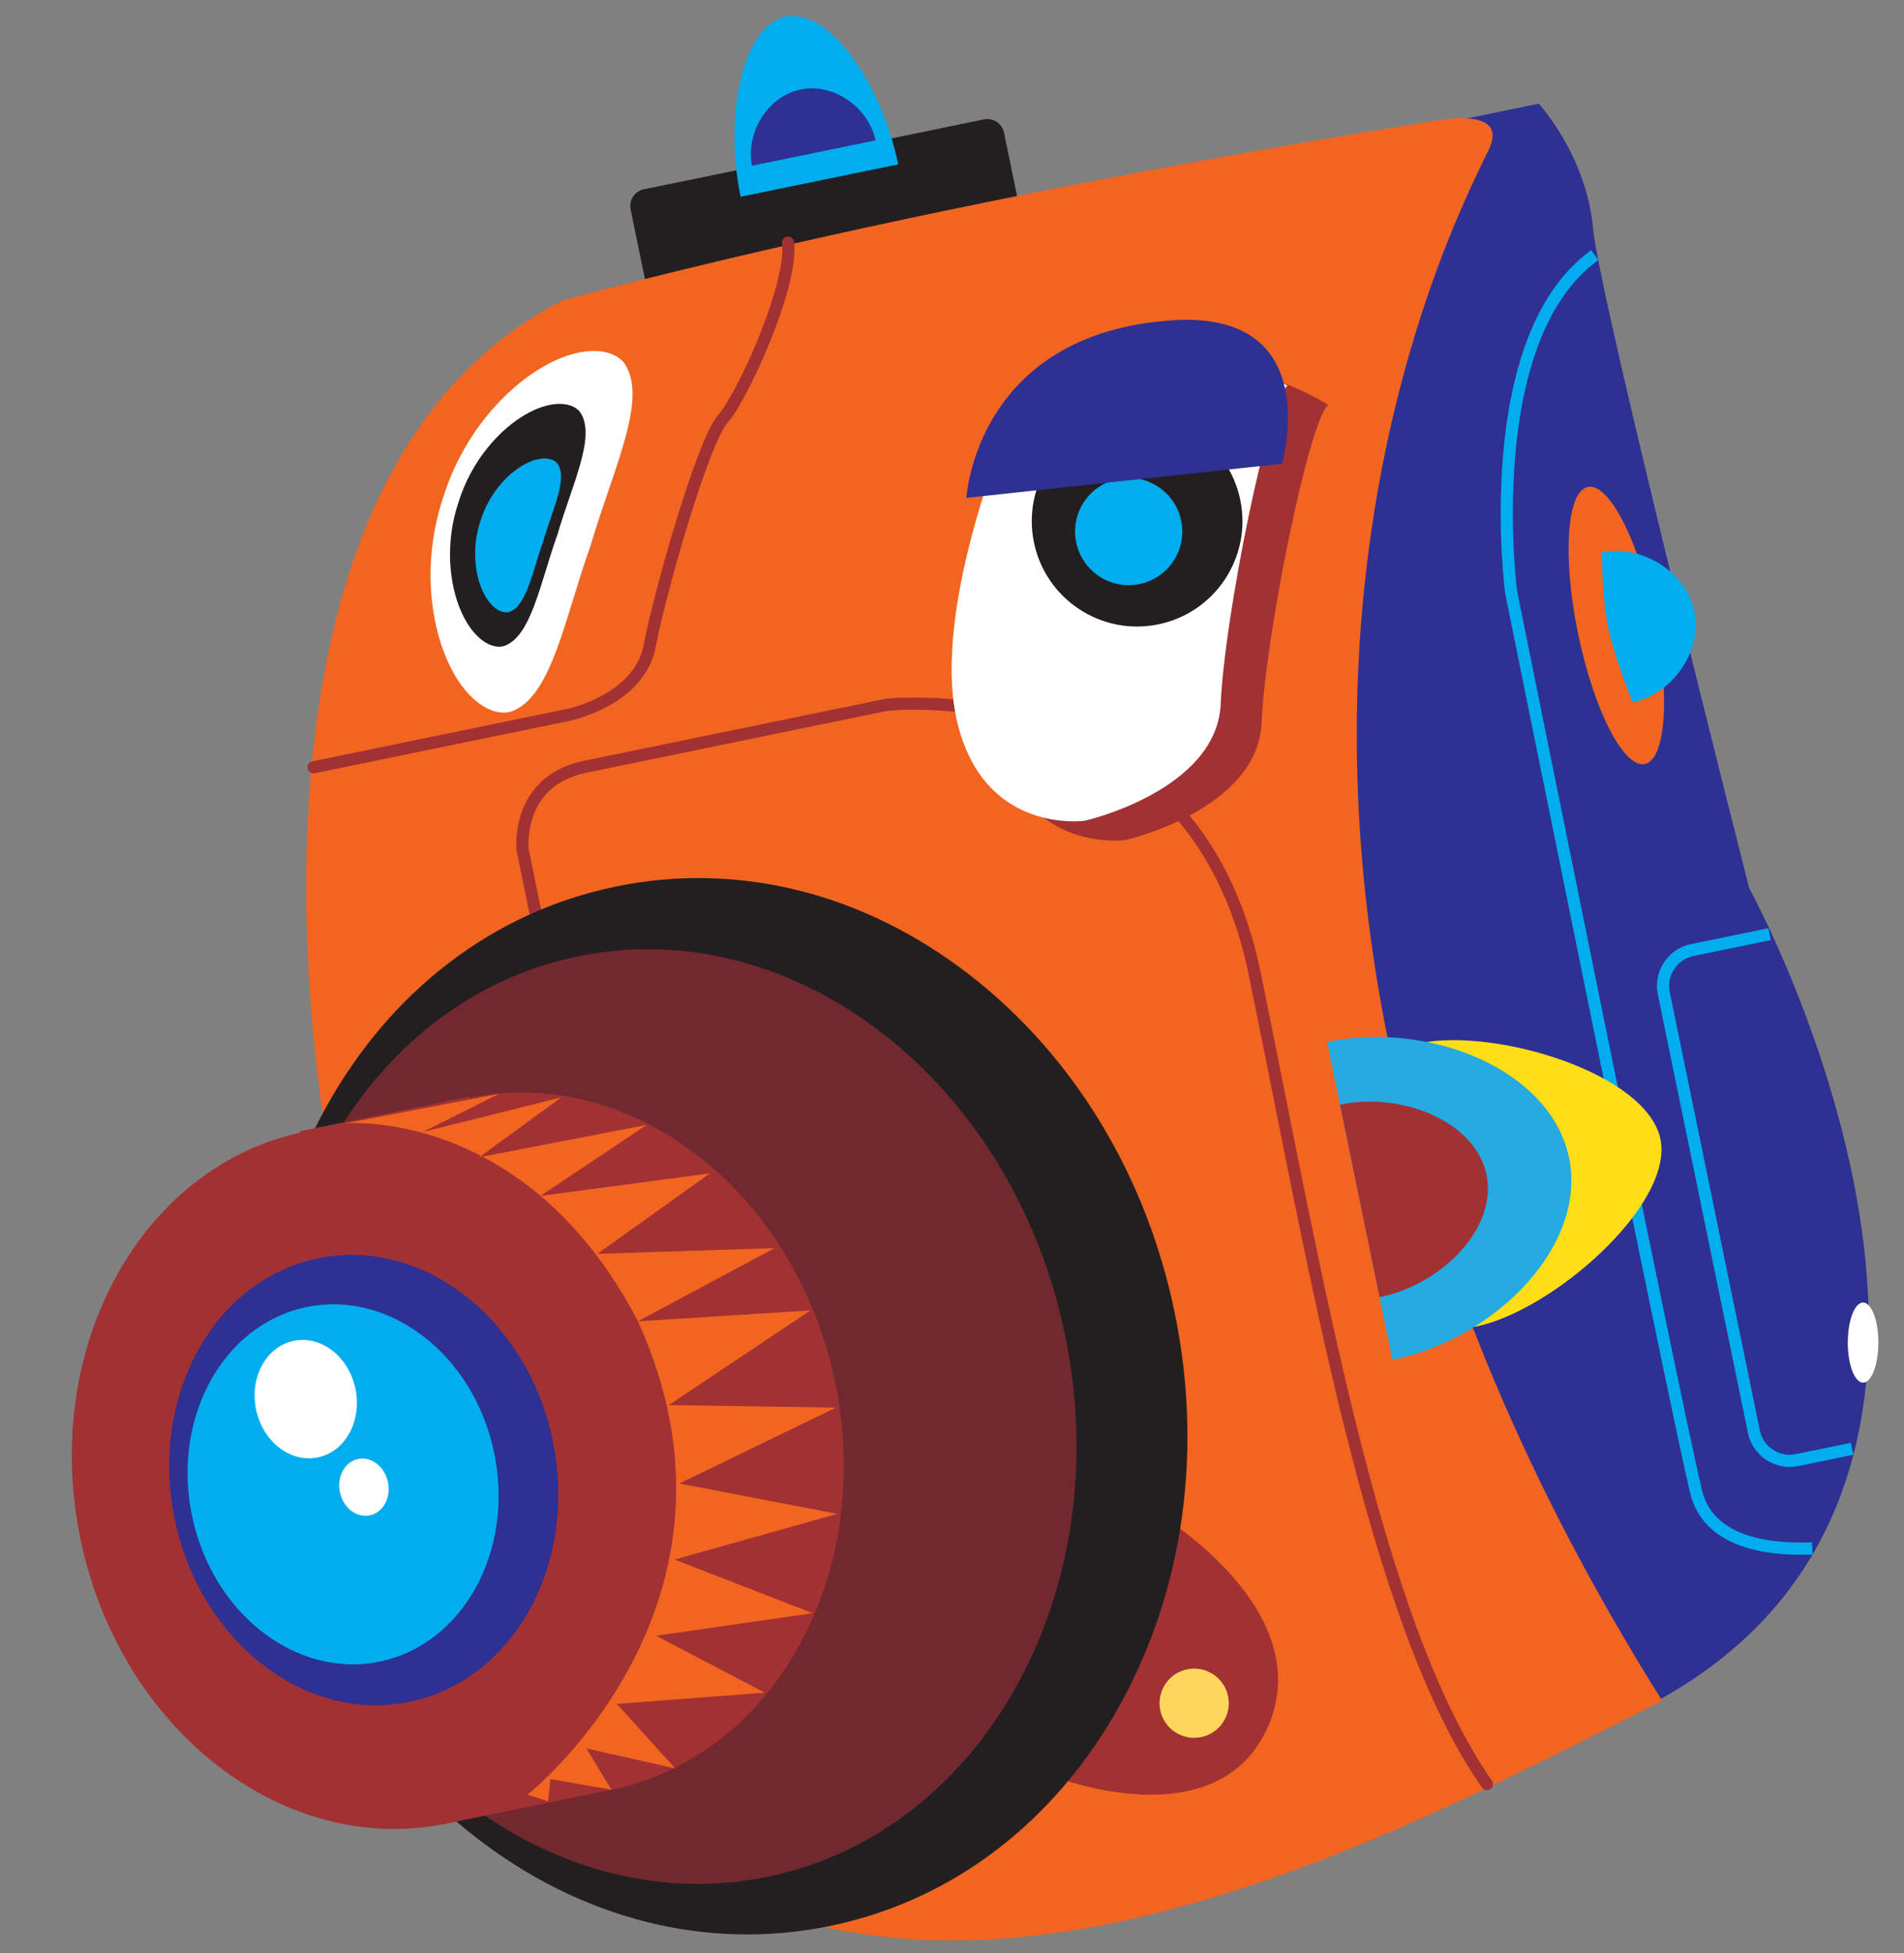 <?xml version="1.0" encoding="UTF-8" standalone="no"?><!DOCTYPE svg PUBLIC "-//W3C//DTD SVG 1.1//EN" "http://www.w3.org/Graphics/SVG/1.1/DTD/svg11.dtd"><svg width="100%" height="100%" viewBox="0 0 194 199" version="1.1" xmlns="http://www.w3.org/2000/svg" xmlns:xlink="http://www.w3.org/1999/xlink" xml:space="preserve" xmlns:serif="http://www.serif.com/" style="fill-rule:evenodd;clip-rule:evenodd;stroke-miterlimit:10;"><rect x="0" y="0" width="194" height="199" fill="#808080" stroke="none"/><rect id="Artboard15" x="0" y="0.911" width="193.99" height="197.79" style="fill:none;"/><clipPath id="_clip1"><rect x="0" y="0.911" width="193.99" height="197.79"/></clipPath><g clip-path="url(#_clip1)"><g><path d="M103.058,25.78l-34.663,7.123c-0.93,0.192 -1.847,-0.412 -2.039,-1.343l-2.103,-10.233c-0.191,-0.931 0.414,-1.847 1.344,-2.039l34.662,-7.125c0.931,-0.191 1.848,0.413 2.039,1.344l2.104,10.234c0.191,0.93 -0.414,1.848 -1.344,2.039" style="fill:#231f20;fill-rule:nonzero;"/><path d="M75.456,20.016c0.002,0.01 0.004,0.019 0.006,0.029l16.055,-3.299c-0.002,-0.01 -0.004,-0.021 -0.006,-0.031c-1.687,-8.209 -7.018,-15.92 -11.452,-15.009c-4.433,0.911 -6.29,10.1 -4.603,18.31" style="fill:#00aeef;fill-rule:nonzero;"/><path d="M76.617,16.873c0.001,0.004 0.002,0.007 0.003,0.012l12.587,-2.587c-0.001,-0.005 -0.002,-0.008 -0.003,-0.012c-0.654,-3.187 -4.146,-5.886 -7.622,-5.172c-3.476,0.715 -5.62,4.573 -4.965,7.759" style="fill:#2e3092;fill-rule:nonzero;"/><path d="M140.369,13.937l16.419,-3.375c0,0 4.839,5.266 5.519,12.639c0.682,7.373 15.914,67.269 15.914,67.269c0,0 35.3,64.118 -14.222,85.149c-49.52,21.03 -43.839,-26.468 -43.839,-26.468l-34.149,-88.981l25.097,-30.202l29.261,-16.031Z" style="fill:#2e3092;fill-rule:nonzero;"/><path d="M33.639,118.099c0,0 -13.675,-68.564 23.75,-87.526c41.155,-10.962 88.905,-18.272 88.905,-18.272c0,0 7.208,-1.482 5.547,2.617c-1.662,4.098 -38.926,68.522 17.52,158.347c-26.47,13.371 -67.406,35.558 -99.011,17.846c-31.606,-17.713 -36.711,-73.012 -36.711,-73.012" style="fill:#f26521;fill-rule:nonzero;"/><path d="M184.662,157.751c-5.034,0.19 -10.663,-0.798 -11.867,-5.852c-2.276,-9.55 -18.83,-91.609 -18.83,-91.609c0,0 -3.361,-25.722 8.529,-34.304" style="fill:none;fill-rule:nonzero;stroke:#00aeef;stroke-width:1.24px;"/><path d="M180.3,95.169l-7.887,1.621c-2.002,0.412 -3.302,2.385 -2.891,4.386l9.184,44.686c0.411,2.001 2.385,3.301 4.385,2.89l5.62,-1.155" style="fill:none;fill-rule:nonzero;stroke:#00aeef;stroke-width:1.24px;"/><path d="M54.985,95.034l-1.729,-8.41c0,0 -0.819,-7.032 6.39,-8.513c7.208,-1.482 30.636,-6.297 30.636,-6.297c0,0 31.192,-3.594 37.551,27.343c6.16,29.975 12.128,66.162 23.673,82.6" style="fill:none;fill-rule:nonzero;stroke:#a23133;stroke-width:1.24px;stroke-linecap:round;stroke-linejoin:round;"/><path d="M107.4,180.991c0,0 16.693,6.587 21.802,-5.107c5.11,-11.694 -10.637,-21.292 -10.637,-21.292" style="fill:#a23133;fill-rule:nonzero;"/><path d="M125.127,172.809c0.392,1.908 -0.836,3.772 -2.744,4.164c-1.908,0.392 -3.772,-0.837 -4.164,-2.744c-0.392,-1.908 0.836,-3.772 2.744,-4.164c1.908,-0.392 3.772,0.836 4.164,2.744" style="fill:#ffd65c;fill-rule:nonzero;"/><path d="M31.953,78.167l25.981,-5.34c0,0 7.208,-1.481 8.261,-7.02c1.053,-5.538 5.422,-20.836 7.455,-23.132c2.032,-2.296 7.203,-13.689 6.639,-17.956" style="fill:none;fill-rule:nonzero;stroke:#a23133;stroke-width:1.24px;stroke-linecap:round;stroke-linejoin:round;"/><path d="M144.602,106.284c-0.009,0.002 -1.38,0.005 -1.39,0.007l5.82,28.995c0.01,-0.001 1.354,-0.139 1.363,-0.14c7.831,-1.61 20.16,-12.42 18.787,-19.097c-1.371,-6.677 -16.749,-11.375 -24.58,-9.765" style="fill:#ffdd17;fill-rule:nonzero;"/><path d="M107.216,44.542c0,0 -8.257,19.228 -5.549,30.88c2.708,11.652 13.044,10.154 13.044,10.154c0,0 13.454,-3.078 13.828,-11.92c0.374,-8.843 4.886,-31.058 6.803,-32.39c0,0 -6.879,-4.534 -13.549,-3.476c-6.669,1.057 -14.577,6.752 -14.577,6.752" style="fill:#a23133;fill-rule:nonzero;"/><path d="M103.056,42.579c0,0 -8.257,19.228 -5.549,30.88c2.708,11.652 13.044,10.154 13.044,10.154c0,0 13.454,-3.078 13.828,-11.92c0.374,-8.843 4.886,-31.056 6.803,-32.39c0,0 -6.879,-4.534 -13.549,-3.476c-6.669,1.057 -14.577,6.752 -14.577,6.752" style="fill:#fff;fill-rule:nonzero;"/><path d="M126.374,50.936c1.193,5.805 -2.546,11.479 -8.352,12.672c-5.806,1.194 -11.479,-2.546 -12.673,-8.351c-1.193,-5.806 2.546,-11.48 8.352,-12.673c5.806,-1.194 11.48,2.545 12.673,8.352" style="fill:#231f20;fill-rule:nonzero;"/><path d="M120.353,53.053c0.607,2.954 -1.296,5.842 -4.25,6.449c-2.955,0.607 -5.843,-1.296 -6.45,-4.251c-0.607,-2.955 1.296,-5.842 4.25,-6.45c2.955,-0.607 5.843,1.297 6.45,4.252" style="fill:#00aeef;fill-rule:nonzero;"/><path d="M98.469,50.723l32.155,-3.479c0,0 4.522,-15.635 -11.143,-14.614c-20.079,1.309 -21.012,18.093 -21.012,18.093" style="fill:#2e3092;fill-rule:nonzero;"/><path d="M60.198,55.511c-2.697,7.552 -3.982,15.526 -8.122,16.985c-2.021,0.562 -4.788,-1.239 -6.542,-5.313c-1.75,-3.986 -2.488,-10.245 -0.361,-16.554c1.987,-6.354 6.262,-10.984 10.02,-13.181c3.814,-2.264 7.111,-2.096 8.416,-0.453c2.493,3.613 -1.155,10.82 -3.411,18.516" style="fill:#fff;fill-rule:nonzero;"/><path d="M56.814,54.412c-1.811,5.07 -2.674,10.425 -5.454,11.404c-1.357,0.378 -3.215,-0.832 -4.393,-3.567c-1.175,-2.677 -1.67,-6.879 -0.242,-11.115c1.334,-4.267 4.205,-7.376 6.728,-8.851c2.561,-1.521 4.775,-1.407 5.651,-0.304c1.674,2.426 -0.775,7.265 -2.29,12.433" style="fill:#231f20;fill-rule:nonzero;"/><path d="M55.357,55.114c-1.147,3.213 -1.694,6.605 -3.455,7.226c-0.86,0.239 -2.037,-0.527 -2.783,-2.26c-0.744,-1.696 -1.058,-4.358 -0.153,-7.042c0.845,-2.702 2.663,-4.672 4.262,-5.607c1.622,-0.963 3.025,-0.891 3.58,-0.193c1.06,1.538 -0.491,4.603 -1.451,7.876" style="fill:#00aeef;fill-rule:nonzero;"/><path d="M135.255,106.141c-0.013,0.003 -0.025,0.006 -0.037,0.008l6.657,32.392c0.013,-0.002 0.026,-0.004 0.038,-0.007c10.49,-2.156 19.798,-11.626 17.959,-20.572c-1.839,-8.945 -14.126,-13.977 -24.617,-11.821" style="fill:#25aae1;fill-rule:nonzero;"/><path d="M136.553,112.532c-0.008,0.002 -0.015,0.004 -0.023,0.005l4.032,19.618c0.008,-0.002 0.016,-0.003 0.023,-0.004c6.353,-1.306 11.99,-7.042 10.877,-12.46c-1.114,-5.417 -8.556,-8.465 -14.909,-7.159" style="fill:#a23133;fill-rule:nonzero;"/><path d="M65.267,102.438c-18.704,3.844 -30.157,25.287 -25.53,47.799c4.627,22.511 23.608,37.699 42.313,33.855c18.703,-3.845 30.156,-25.287 25.529,-47.799c-4.627,-22.512 -23.608,-37.699 -42.312,-33.855m19.275,93.779c-12.485,2.566 -25.322,-0.667 -36.147,-9.103c-10.532,-8.208 -17.913,-20.42 -20.783,-34.385c-2.871,-13.965 -0.904,-28.098 5.537,-39.795c6.62,-12.022 17.141,-20.056 29.626,-22.621c12.484,-2.566 25.321,0.667 36.146,9.103c10.532,8.208 17.913,20.419 20.783,34.385c2.871,13.965 0.904,28.098 -5.537,39.794c-6.62,12.022 -17.141,20.056 -29.625,22.622" style="fill:#231f20;fill-rule:nonzero;"/><path d="M108.536,136.097c5.323,25.896 -8.264,50.569 -30.346,55.107c-22.082,4.539 -44.298,-12.775 -49.621,-38.671c-5.322,-25.897 8.264,-50.569 30.346,-55.108c22.082,-4.538 44.298,12.776 49.621,38.672" style="fill:#71292f;fill-rule:nonzero;"/><path d="M85.108,140.912c4,19.463 -6.211,38.007 -22.808,41.418c-16.597,3.411 -33.294,-9.601 -37.295,-29.065c-4,-19.464 6.212,-38.007 22.808,-41.418c16.597,-3.411 33.295,9.602 37.295,29.065" style="fill:#a23133;fill-rule:nonzero;"/><path d="M62.3,182.33l-17.234,3.543l-14.516,-70.617l17.234,-3.543l14.516,70.617Z" style="fill:#a23133;"/><path d="M68.288,144.369c4,19.463 -6.211,38.007 -22.808,41.418c-16.597,3.411 -33.294,-9.601 -37.295,-29.065c-4,-19.464 6.212,-38.007 22.808,-41.418c16.597,-3.411 33.295,9.602 37.295,29.065" style="fill:#a23133;fill-rule:nonzero;"/><path d="M56.332,146.826c2.565,12.479 -3.982,24.368 -14.623,26.555c-10.641,2.187 -21.347,-6.156 -23.912,-18.635c-2.565,-12.479 3.982,-24.368 14.624,-26.555c10.641,-2.187 21.346,6.156 23.911,18.635" style="fill:#2e3092;fill-rule:nonzero;"/><path d="M50.361,148.054c2.05,9.976 -3.183,19.48 -11.69,21.229c-8.507,1.748 -17.065,-4.922 -19.115,-14.897c-2.051,-9.976 3.183,-19.481 11.69,-21.229c8.506,-1.749 17.065,4.921 19.115,14.897" style="fill:#00aeef;fill-rule:nonzero;"/><path d="M36.221,141.499c0.674,3.281 -1.047,6.407 -3.845,6.982c-2.798,0.576 -5.613,-1.618 -6.287,-4.899c-0.675,-3.282 1.047,-6.408 3.845,-6.983c2.798,-0.575 5.613,1.619 6.287,4.9" style="fill:#fff;fill-rule:nonzero;"/><path d="M39.534,151.006c0.326,1.587 -0.507,3.099 -1.86,3.377c-1.353,0.279 -2.715,-0.783 -3.041,-2.37c-0.326,-1.587 0.506,-3.099 1.86,-3.377c1.353,-0.278 2.715,0.783 3.041,2.37" style="fill:#fff;fill-rule:nonzero;"/><path d="M64.998,134.611l13.912,-7.451l-18.038,0.577l11.463,-8.199l-17.267,2.297l10.826,-7.234l-17.061,3.298l8.346,-6.098l-14.093,3.522l7.757,-3.89l-15.66,3.01c0,0 18.433,-1.701 29.815,20.168" style="fill:#f26521;fill-rule:nonzero;"/><path d="M64.998,134.611l17.581,-1.109l-14.435,9.645l17.026,0.257l-15.942,7.729l16.08,3.095l-16.573,4.658l14.061,5.458l-15.944,2.303l11.069,5.795l-15.068,1.149l5.942,6.57l-9.045,-2.037l2.551,4.207l-6.223,-1.087l-0.228,2.274l-2.089,-0.684c0,0 24.407,-19.347 11.237,-48.223" style="fill:#f26521;fill-rule:nonzero;"/><path d="M168.594,62.918c1.601,7.797 1.152,14.476 -1.004,14.919c-2.156,0.443 -5.203,-5.517 -6.806,-13.314c-1.603,-7.796 -1.154,-14.475 1.003,-14.918c2.157,-0.444 5.204,5.516 6.807,13.313" style="fill:#f26521;fill-rule:nonzero;"/><path d="M163.217,56.267c-0.004,0.001 -0.009,0.002 -0.013,0.003c0,0 0.036,4.722 0.633,7.625c0.597,2.904 2.508,7.66 2.508,7.66c0.004,-0.001 0.01,-0.002 0.014,-0.003c3.869,-0.795 7.148,-5.035 6.281,-9.256c-0.868,-4.221 -5.554,-6.824 -9.423,-6.029" style="fill:#00aeef;fill-rule:nonzero;"/><path d="M191.156,134.636c0.453,1.917 0.226,4.431 -0.506,5.615c-0.731,1.185 -1.692,0.592 -2.144,-1.325c-0.454,-1.917 -0.226,-4.431 0.506,-5.616c0.731,-1.184 1.692,-0.591 2.144,1.326" style="fill:#fff;fill-rule:nonzero;"/></g></g></svg>
